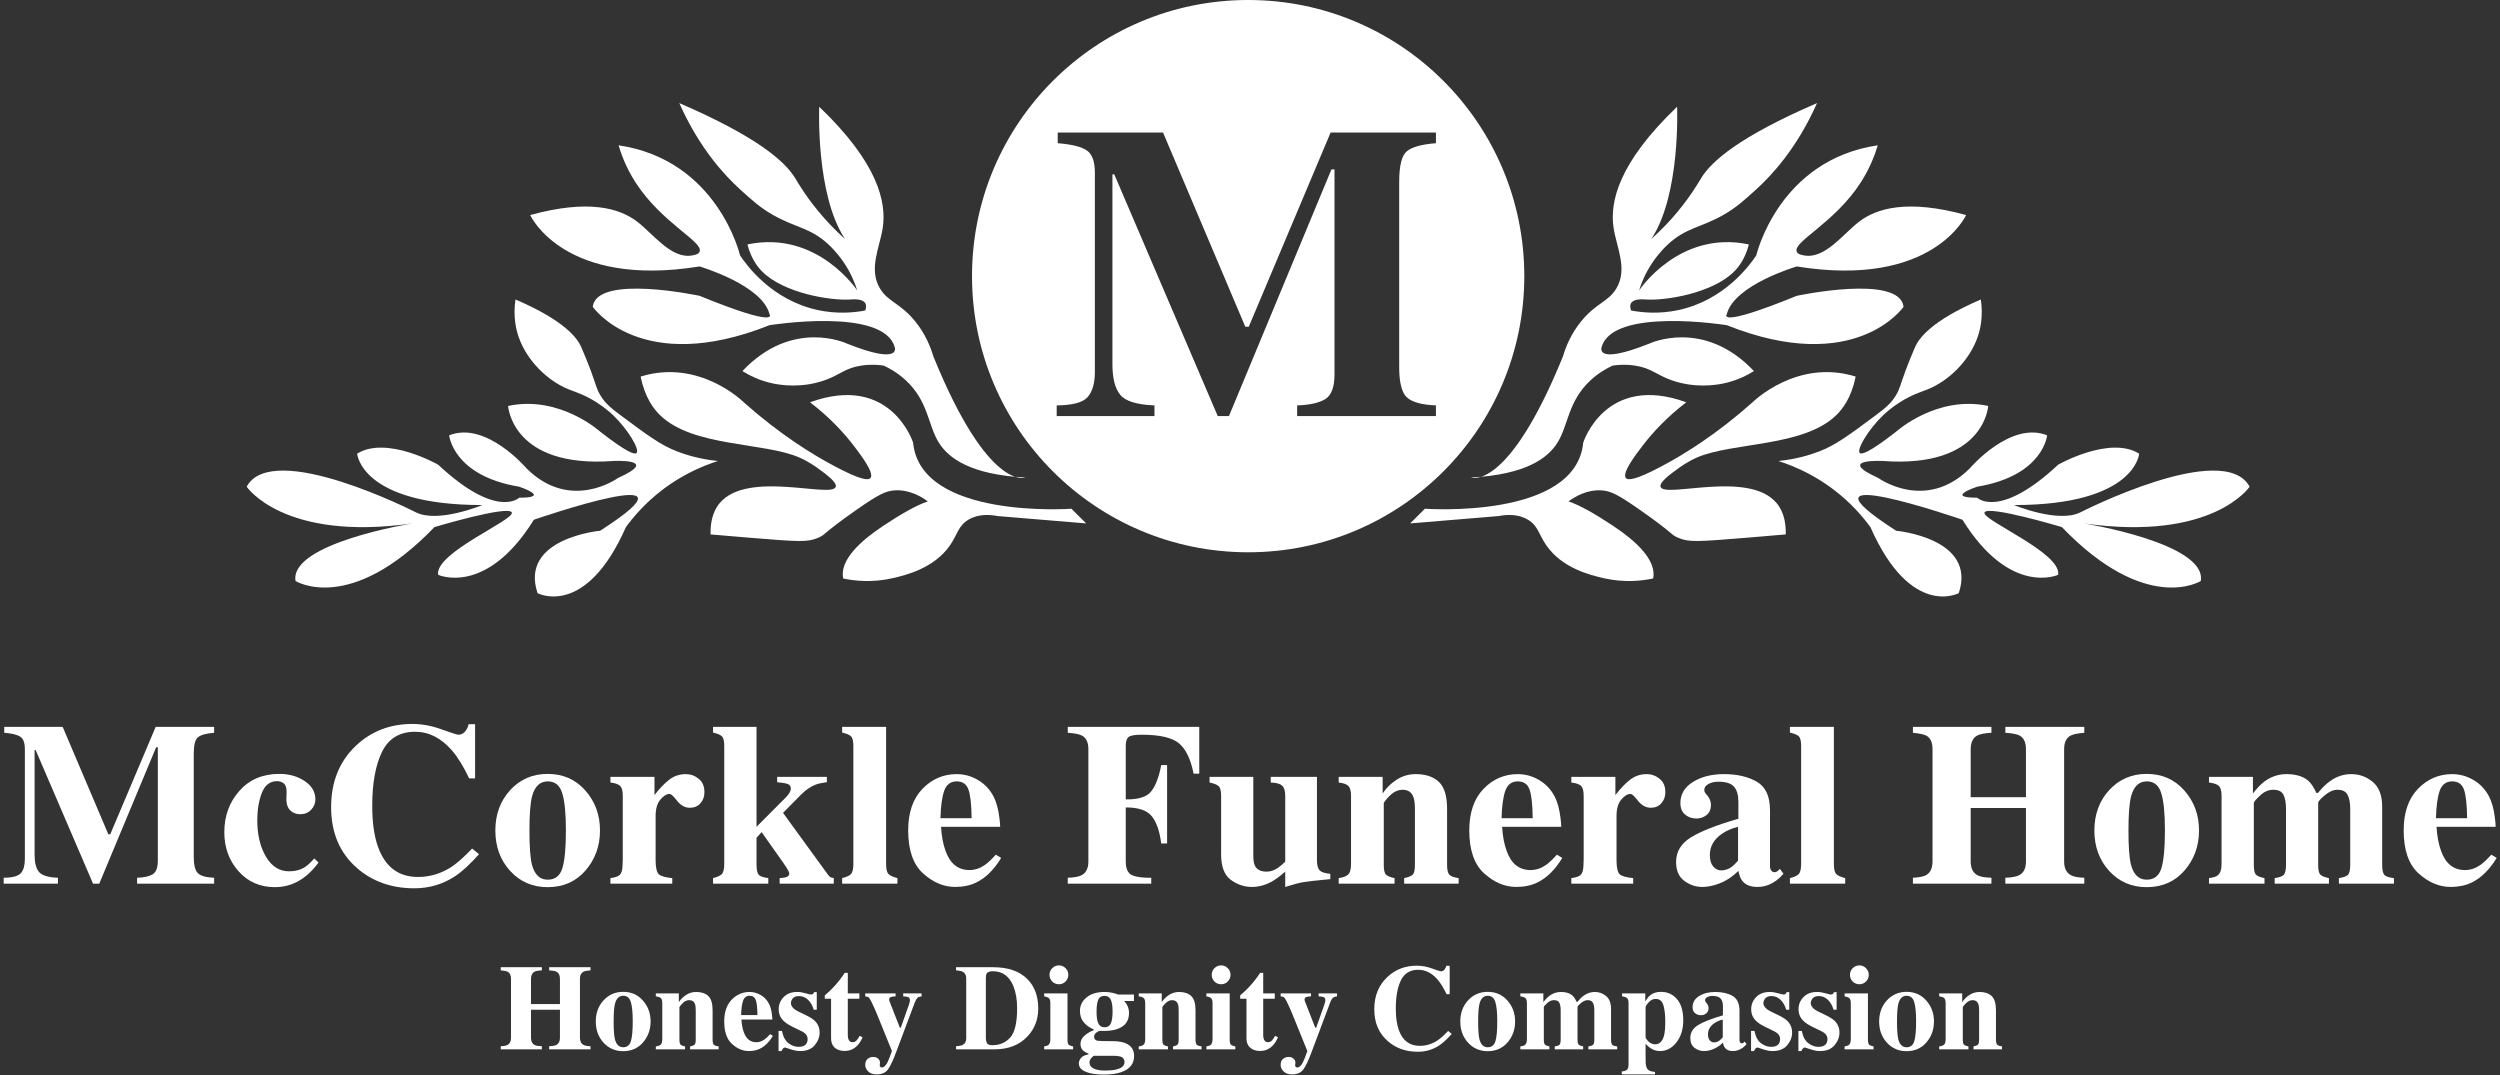 <svg width="679" height="292" viewBox="0 0 679 292" fill="none" xmlns="http://www.w3.org/2000/svg">
<rect x="0" y="0" width="679" height="292" fill="#333333" stroke="none"/>
<path d="M136 284.162C136.881 284.119 137.504 283.995 137.869 283.791C138.481 283.447 138.788 282.797 138.788 281.841V265.873C138.788 264.938 138.514 264.305 137.966 263.972C137.633 263.778 136.978 263.633 136 263.537V262.699H147.167V263.537C146.2 263.59 145.528 263.719 145.152 263.923C144.529 264.267 144.218 264.917 144.218 265.873V272.705H152.081V265.873C152.081 264.917 151.786 264.272 151.195 263.939C150.83 263.735 150.147 263.601 149.148 263.537V262.699H160.379V263.537C159.413 263.612 158.752 263.751 158.397 263.956C157.807 264.289 157.511 264.928 157.511 265.873V281.841C157.511 282.808 157.839 283.463 158.494 283.807C158.87 284.011 159.499 284.129 160.379 284.162V285H149.148V284.162C150.094 284.129 150.765 284 151.163 283.775C151.775 283.431 152.081 282.787 152.081 281.841V274.236H144.218V281.841C144.218 282.819 144.551 283.479 145.217 283.823C145.604 284.017 146.253 284.129 147.167 284.162V285H136V284.162Z" fill="white"/>
<path d="M161.813 277.442C161.813 275.144 162.517 273.226 163.924 271.69C165.342 270.154 167.12 269.386 169.258 269.386C171.438 269.386 173.222 270.17 174.607 271.738C176.004 273.307 176.702 275.208 176.702 277.442C176.702 279.645 176.015 281.541 174.64 283.13C173.265 284.709 171.471 285.499 169.258 285.499C167.109 285.499 165.332 284.731 163.924 283.195C162.517 281.648 161.813 279.73 161.813 277.442ZM166.664 277.442C166.664 279.752 166.782 281.369 167.018 282.292C167.394 283.721 168.141 284.436 169.258 284.436C170.321 284.436 171.02 283.888 171.353 282.792C171.686 281.696 171.852 279.913 171.852 277.442C171.852 274.982 171.675 273.205 171.32 272.109C170.977 271.002 170.294 270.449 169.274 270.449C168.157 270.449 167.41 271.164 167.034 272.592C166.787 273.548 166.664 275.165 166.664 277.442Z" fill="white"/>
<path d="M178.12 284.21C178.722 284.135 179.162 283.974 179.441 283.727C179.731 283.469 179.876 282.964 179.876 282.212V272.512C179.876 271.846 179.758 271.384 179.522 271.126C179.296 270.868 178.829 270.696 178.12 270.61V269.805H184.372V272.173C184.898 271.378 185.564 270.723 186.37 270.208C187.187 269.681 188.089 269.418 189.077 269.418C190.495 269.418 191.591 269.783 192.364 270.514C193.148 271.244 193.541 272.528 193.541 274.365V282.341C193.541 283.082 193.664 283.56 193.911 283.775C194.169 283.99 194.593 284.135 195.184 284.21V285H187.434V284.21C188.024 284.092 188.427 283.931 188.642 283.727C188.857 283.522 188.964 283.061 188.964 282.341V274.349C188.964 273.597 188.889 273.033 188.739 272.657C188.481 271.98 187.971 271.642 187.208 271.642C186.639 271.642 186.112 271.851 185.629 272.27C185.156 272.678 184.791 273.092 184.533 273.511V282.341C184.533 283.061 184.641 283.522 184.855 283.727C185.07 283.931 185.473 284.092 186.064 284.21V285H178.12V284.21Z" fill="white"/>
<path d="M196.699 277.426C196.699 274.891 197.37 272.925 198.713 271.529C200.066 270.122 201.694 269.418 203.595 269.418C204.68 269.418 205.701 269.703 206.657 270.272C207.613 270.841 208.349 271.631 208.864 272.641C209.251 273.403 209.52 274.392 209.67 275.605C209.745 276.175 209.783 276.61 209.783 276.911H201.372C201.447 278.232 201.662 279.376 202.016 280.343C202.661 282.158 203.794 283.066 205.416 283.066C206.189 283.066 206.92 282.824 207.607 282.341C208.026 282.051 208.547 281.562 209.17 280.875L209.928 281.342C208.907 283.018 207.726 284.183 206.383 284.838C205.513 285.257 204.514 285.467 203.386 285.467C201.764 285.467 200.244 284.828 198.826 283.549C197.408 282.271 196.699 280.23 196.699 277.426ZM205.722 275.686C205.701 273.742 205.55 272.383 205.271 271.609C204.992 270.836 204.433 270.449 203.595 270.449C202.736 270.449 202.145 270.895 201.823 271.787C201.511 272.678 201.334 273.978 201.291 275.686H205.722Z" fill="white"/>
<path d="M211.458 280.004H212.377C212.699 281.583 213.301 282.701 214.182 283.356C215.062 284 215.965 284.323 216.889 284.323C217.737 284.323 218.36 284.135 218.758 283.759C219.155 283.372 219.354 282.867 219.354 282.244C219.354 281.653 219.139 281.148 218.709 280.729C218.473 280.504 218.092 280.262 217.565 280.004L215.116 278.812C213.827 278.178 212.903 277.491 212.345 276.75C211.775 276.008 211.491 275.133 211.491 274.123C211.491 272.845 211.937 271.744 212.828 270.82C213.72 269.885 214.966 269.418 216.566 269.418C217.265 269.418 218.006 269.536 218.79 269.772C219.574 269.998 220.063 270.111 220.256 270.111C220.525 270.111 220.713 270.057 220.82 269.95C220.938 269.832 221.035 269.67 221.11 269.466H221.835V274.236H220.998C220.686 273.119 220.176 272.222 219.467 271.545C218.758 270.868 217.931 270.53 216.985 270.53C216.255 270.53 215.707 270.734 215.342 271.142C214.987 271.55 214.81 271.991 214.81 272.463C214.81 272.85 214.971 273.237 215.293 273.624C215.605 274.021 216.196 274.429 217.066 274.848L218.871 275.718C219.988 276.255 220.804 276.776 221.32 277.281C222.179 278.141 222.609 279.199 222.609 280.456C222.609 281.68 222.163 282.824 221.271 283.888C220.391 284.94 219.064 285.467 217.292 285.467C216.851 285.467 216.405 285.418 215.954 285.322C215.514 285.236 214.966 285.08 214.311 284.854L213.747 284.661C213.542 284.586 213.414 284.543 213.36 284.532C213.317 284.521 213.258 284.516 213.183 284.516C213 284.516 212.839 284.591 212.699 284.742C212.57 284.881 212.42 285.123 212.248 285.467H211.458V280.004Z" fill="white"/>
<path d="M224.011 271.255V270.336C224.301 270.068 224.661 269.751 225.09 269.386C225.66 268.859 226.197 268.317 226.702 267.758C227.701 266.663 228.608 265.486 229.425 264.229H230.263V269.805H233.405V271.255H230.263V281.181C230.263 281.643 230.333 282.029 230.472 282.341C230.687 282.824 231.042 283.066 231.536 283.066C231.965 283.066 232.325 282.916 232.615 282.615C232.905 282.303 233.195 281.879 233.485 281.342L234.275 281.729C233.888 282.631 233.426 283.367 232.889 283.936C231.944 284.935 230.789 285.435 229.425 285.435C228.651 285.435 227.975 285.29 227.395 285C226.277 284.441 225.719 283.426 225.719 281.954V271.255H224.011Z" fill="white"/>
<path d="M235 289.253C235 288.501 235.215 287.948 235.645 287.594C236.085 287.239 236.606 287.062 237.208 287.062C237.734 287.062 238.164 287.218 238.497 287.529C238.84 287.841 239.012 288.211 239.012 288.641L238.932 289.366C238.932 289.506 238.985 289.635 239.093 289.753C239.2 289.871 239.334 289.93 239.496 289.93C240.033 289.93 240.532 289.495 240.994 288.625C241.284 288.088 241.703 287.035 242.251 285.467L238.287 275.686C238.008 274.999 237.734 274.354 237.465 273.752C237.208 273.151 236.934 272.565 236.644 271.996C236.343 271.416 236.106 271.051 235.935 270.9C235.763 270.75 235.451 270.653 235 270.61V269.805H243.25V270.61C242.734 270.621 242.31 270.68 241.977 270.788C241.655 270.895 241.494 271.126 241.494 271.48C241.494 271.556 241.51 271.658 241.542 271.787C241.585 271.916 241.671 272.146 241.8 272.479L244.394 279.118H244.652L246.763 273.172C246.87 272.85 246.956 272.571 247.021 272.334C247.096 272.087 247.133 271.873 247.133 271.69C247.133 271.228 246.978 270.938 246.666 270.82C246.365 270.691 245.914 270.621 245.312 270.61V269.805H250.308V270.61C249.878 270.643 249.523 270.761 249.244 270.965C248.976 271.158 248.696 271.636 248.406 272.399L243.476 285.547C242.573 287.975 241.794 289.624 241.139 290.494C240.495 291.364 239.479 291.799 238.094 291.799C237.084 291.799 236.316 291.531 235.79 290.994C235.263 290.467 235 289.887 235 289.253Z" fill="white"/>
<path d="M259.669 284.162C260.497 284.108 261.093 283.99 261.458 283.807C262.103 283.474 262.425 282.867 262.425 281.986V265.712C262.425 264.863 262.119 264.272 261.506 263.939C261.152 263.746 260.54 263.612 259.669 263.537V262.699H269.756C273.828 262.699 276.932 263.784 279.07 265.954C281.014 267.93 281.986 270.583 281.986 273.914C281.986 276.9 281.009 279.43 279.054 281.503C276.852 283.834 273.865 285 270.095 285H259.669V284.162ZM267.758 281.954C267.791 282.631 267.914 283.12 268.129 283.42C268.354 283.721 268.827 283.872 269.547 283.872C271.502 283.872 273.108 283.184 274.365 281.809C275.622 280.423 276.25 277.77 276.25 273.849C276.25 271.518 275.912 269.515 275.235 267.839C274.139 265.143 272.292 263.794 269.692 263.794C268.833 263.794 268.274 263.977 268.016 264.342C267.844 264.579 267.758 265.035 267.758 265.712V281.954Z" fill="white"/>
<path d="M285.048 264.761C285.048 264.052 285.295 263.451 285.789 262.957C286.294 262.452 286.901 262.199 287.61 262.199C288.308 262.199 288.904 262.452 289.398 262.957C289.903 263.451 290.156 264.052 290.156 264.761C290.156 265.47 289.903 266.077 289.398 266.582C288.904 267.076 288.308 267.323 287.61 267.323C286.901 267.323 286.294 267.076 285.789 266.582C285.295 266.077 285.048 265.47 285.048 264.761ZM283.598 284.21C284.178 284.113 284.575 283.968 284.79 283.775C285.112 283.485 285.273 282.964 285.273 282.212V272.512C285.273 271.846 285.161 271.395 284.935 271.158C284.709 270.911 284.264 270.729 283.598 270.61V269.805H289.93V282.341C289.93 283.061 290.038 283.522 290.252 283.727C290.467 283.931 290.87 284.092 291.461 284.21V285H283.598V284.21Z" fill="white"/>
<path d="M297.826 274.735C297.826 276.003 297.933 276.943 298.148 277.555C298.47 278.522 299.088 279.005 300.001 279.005C300.828 279.005 301.397 278.646 301.709 277.926C302.021 277.195 302.176 276.132 302.176 274.735C302.176 273.253 302.01 272.173 301.677 271.497C301.354 270.82 300.796 270.481 300.001 270.481C299.131 270.481 298.551 270.847 298.261 271.577C297.971 272.297 297.826 273.35 297.826 274.735ZM295.908 288.593C295.908 289.27 296.268 289.801 296.988 290.188C297.718 290.575 298.771 290.768 300.146 290.768C301.371 290.768 302.38 290.671 303.175 290.478C304.668 290.113 305.415 289.441 305.415 288.464C305.415 287.895 305.2 287.465 304.771 287.175C304.352 286.896 303.583 286.756 302.466 286.756H297.052C296.708 287.035 296.461 287.271 296.311 287.465C296.042 287.819 295.908 288.195 295.908 288.593ZM293.008 288.818C293.008 288.346 293.201 287.857 293.588 287.352C293.985 286.858 294.667 286.536 295.634 286.385V286.16C294.99 285.913 294.522 285.66 294.232 285.402C293.717 284.94 293.459 284.323 293.459 283.549C293.459 282.625 293.862 281.836 294.667 281.181C295.484 280.525 296.279 280.069 297.052 279.811V279.585C295.935 279.134 295.033 278.49 294.345 277.652C293.658 276.814 293.314 275.799 293.314 274.606C293.314 273.103 293.916 271.862 295.119 270.884C296.322 269.907 297.949 269.418 300.001 269.418C300.774 269.418 301.483 269.493 302.128 269.644C302.772 269.794 303.272 269.95 303.626 270.111H307.977V271.867H305.302C305.732 272.286 306.06 272.775 306.285 273.333C306.521 273.892 306.64 274.499 306.64 275.154C306.64 277.217 305.657 278.629 303.691 279.392C302.66 279.8 301.376 280.004 299.84 280.004C299.507 280.004 299.287 279.999 299.179 279.988C299.083 279.978 298.932 279.972 298.728 279.972C298.406 280.026 298.067 280.198 297.713 280.488C297.348 280.789 297.165 281.148 297.165 281.567C297.165 281.9 297.256 282.158 297.439 282.341C297.622 282.523 297.874 282.636 298.196 282.679C298.357 282.701 298.701 282.722 299.228 282.744C299.754 282.754 300.162 282.76 300.452 282.76L302.595 282.792C303.809 282.813 304.83 282.991 305.657 283.324C307.236 283.968 308.025 285.123 308.025 286.788C308.025 288.937 306.844 290.414 304.48 291.219C303.234 291.638 301.666 291.848 299.775 291.848C298.229 291.848 296.896 291.697 295.779 291.396C293.932 290.892 293.008 290.032 293.008 288.818Z" fill="white"/>
<path d="M309.282 284.21C309.884 284.135 310.324 283.974 310.604 283.727C310.894 283.469 311.039 282.964 311.039 282.212V272.512C311.039 271.846 310.92 271.384 310.684 271.126C310.458 270.868 309.991 270.696 309.282 270.61V269.805H315.534V272.173C316.061 271.378 316.727 270.723 317.532 270.208C318.349 269.681 319.251 269.418 320.239 269.418C321.657 269.418 322.753 269.783 323.526 270.514C324.311 271.244 324.703 272.528 324.703 274.365V282.341C324.703 283.082 324.826 283.56 325.073 283.775C325.331 283.99 325.755 284.135 326.346 284.21V285H318.596V284.21C319.187 284.092 319.589 283.931 319.804 283.727C320.019 283.522 320.126 283.061 320.126 282.341V274.349C320.126 273.597 320.051 273.033 319.901 272.657C319.643 271.98 319.133 271.642 318.37 271.642C317.801 271.642 317.274 271.851 316.791 272.27C316.318 272.678 315.953 273.092 315.695 273.511V282.341C315.695 283.061 315.803 283.522 316.018 283.727C316.232 283.931 316.635 284.092 317.226 284.21V285H309.282V284.21Z" fill="white"/>
<path d="M329.102 264.761C329.102 264.052 329.349 263.451 329.843 262.957C330.348 262.452 330.955 262.199 331.664 262.199C332.362 262.199 332.958 262.452 333.452 262.957C333.957 263.451 334.209 264.052 334.209 264.761C334.209 265.47 333.957 266.077 333.452 266.582C332.958 267.076 332.362 267.323 331.664 267.323C330.955 267.323 330.348 267.076 329.843 266.582C329.349 266.077 329.102 265.47 329.102 264.761ZM327.651 284.21C328.231 284.113 328.629 283.968 328.844 283.775C329.166 283.485 329.327 282.964 329.327 282.212V272.512C329.327 271.846 329.214 271.395 328.989 271.158C328.763 270.911 328.317 270.729 327.651 270.61V269.805H333.984V282.341C333.984 283.061 334.091 283.522 334.306 283.727C334.521 283.931 334.924 284.092 335.515 284.21V285H327.651V284.21Z" fill="white"/>
<path d="M336.836 271.255V270.336C337.126 270.068 337.486 269.751 337.916 269.386C338.485 268.859 339.022 268.317 339.527 267.758C340.526 266.663 341.434 265.486 342.25 264.229H343.088V269.805H346.23V271.255H343.088V281.181C343.088 281.643 343.158 282.029 343.297 282.341C343.512 282.824 343.867 283.066 344.361 283.066C344.791 283.066 345.15 282.916 345.44 282.615C345.73 282.303 346.021 281.879 346.311 281.342L347.1 281.729C346.713 282.631 346.251 283.367 345.714 283.936C344.769 284.935 343.614 285.435 342.25 285.435C341.477 285.435 340.8 285.29 340.22 285C339.103 284.441 338.544 283.426 338.544 281.954V271.255H336.836Z" fill="white"/>
<path d="M347.825 289.253C347.825 288.501 348.04 287.948 348.47 287.594C348.91 287.239 349.431 287.062 350.033 287.062C350.559 287.062 350.989 287.218 351.322 287.529C351.666 287.841 351.837 288.211 351.837 288.641L351.757 289.366C351.757 289.506 351.811 289.635 351.918 289.753C352.025 289.871 352.16 289.93 352.321 289.93C352.858 289.93 353.357 289.495 353.819 288.625C354.109 288.088 354.528 287.035 355.076 285.467L351.112 275.686C350.833 274.999 350.559 274.354 350.291 273.752C350.033 273.151 349.759 272.565 349.469 271.996C349.168 271.416 348.932 271.051 348.76 270.9C348.588 270.75 348.276 270.653 347.825 270.61V269.805H356.075V270.61C355.56 270.621 355.135 270.68 354.802 270.788C354.48 270.895 354.319 271.126 354.319 271.48C354.319 271.556 354.335 271.658 354.367 271.787C354.41 271.916 354.496 272.146 354.625 272.479L357.219 279.118H357.477L359.588 273.172C359.695 272.85 359.781 272.571 359.846 272.334C359.921 272.087 359.958 271.873 359.958 271.69C359.958 271.228 359.803 270.938 359.491 270.82C359.19 270.691 358.739 270.621 358.138 270.61V269.805H363.133V270.61C362.703 270.643 362.349 270.761 362.069 270.965C361.801 271.158 361.521 271.636 361.231 272.399L356.301 285.547C355.398 287.975 354.62 289.624 353.964 290.494C353.32 291.364 352.305 291.799 350.919 291.799C349.909 291.799 349.141 291.531 348.615 290.994C348.088 290.467 347.825 289.887 347.825 289.253Z" fill="white"/>
<path d="M384.805 262.28C386.18 262.28 387.571 262.538 388.979 263.053C390.386 263.558 391.17 263.811 391.331 263.811C391.75 263.811 392.083 263.649 392.33 263.327C392.588 263.005 392.749 262.667 392.813 262.312H393.732V270.03H392.894C392.099 268.354 391.288 267.033 390.461 266.066C388.914 264.283 387.163 263.392 385.208 263.392C382.995 263.392 381.421 264.348 380.487 266.26C379.563 268.161 379.101 270.718 379.101 273.93C379.101 276.293 379.375 278.237 379.923 279.763C380.943 282.62 382.839 284.049 385.611 284.049C387.308 284.049 388.887 283.576 390.348 282.631C391.186 282.083 392.174 281.208 393.313 280.004L394.296 280.81C393.007 282.25 391.874 283.292 390.896 283.936C389.156 285.085 387.222 285.66 385.095 285.66C381.84 285.66 379.112 284.693 376.91 282.76C374.471 280.622 373.252 277.743 373.252 274.123C373.252 270.535 374.417 267.629 376.749 265.406C378.94 263.322 381.625 262.28 384.805 262.28Z" fill="white"/>
<path d="M396.616 277.442C396.616 275.144 397.32 273.226 398.727 271.69C400.145 270.154 401.923 269.386 404.061 269.386C406.241 269.386 408.024 270.17 409.41 271.738C410.807 273.307 411.505 275.208 411.505 277.442C411.505 279.645 410.817 281.541 409.442 283.13C408.067 284.709 406.273 285.499 404.061 285.499C401.912 285.499 400.134 284.731 398.727 283.195C397.32 281.648 396.616 279.73 396.616 277.442ZM401.466 277.442C401.466 279.752 401.584 281.369 401.821 282.292C402.197 283.721 402.943 284.436 404.061 284.436C405.124 284.436 405.822 283.888 406.155 282.792C406.488 281.696 406.655 279.913 406.655 277.442C406.655 274.982 406.478 273.205 406.123 272.109C405.779 271.002 405.097 270.449 404.077 270.449C402.959 270.449 402.213 271.164 401.837 272.592C401.59 273.548 401.466 275.165 401.466 277.442Z" fill="white"/>
<path d="M412.923 284.21C413.524 284.135 413.938 284.006 414.164 283.823C414.529 283.533 414.711 282.996 414.711 282.212V272.512C414.711 271.824 414.588 271.357 414.341 271.11C414.094 270.863 413.621 270.696 412.923 270.61V269.805H419.175V272.173C419.723 271.454 420.254 270.895 420.77 270.498C421.726 269.778 422.79 269.418 423.96 269.418C425.282 269.418 426.308 269.729 427.038 270.353C427.446 270.707 427.833 271.287 428.198 272.093H428.424C429.047 271.33 429.643 270.755 430.212 270.369C431.115 269.735 432.098 269.418 433.161 269.418C434.321 269.418 435.342 269.789 436.223 270.53C437.114 271.271 437.56 272.442 437.56 274.042V282.341C437.56 283.104 437.684 283.592 437.931 283.807C438.178 284.011 438.613 284.146 439.236 284.21V285H431.405V284.21C432.006 284.124 432.425 283.979 432.662 283.775C432.898 283.56 433.016 283.082 433.016 282.341V274.349C433.016 273.489 432.887 272.823 432.629 272.351C432.382 271.878 431.904 271.642 431.195 271.642C430.626 271.642 430.024 271.905 429.391 272.431C428.768 272.947 428.456 273.307 428.456 273.511V282.341C428.456 283.061 428.563 283.522 428.778 283.727C428.993 283.931 429.396 284.092 429.987 284.21V285H422.269V284.21C422.849 284.135 423.262 283.995 423.509 283.791C423.756 283.576 423.88 283.093 423.88 282.341V274.349C423.88 273.511 423.762 272.85 423.525 272.367C423.289 271.883 422.8 271.642 422.059 271.642C421.382 271.642 420.754 271.921 420.174 272.479C419.594 273.027 419.304 273.371 419.304 273.511V282.341C419.304 283.061 419.406 283.522 419.61 283.727C419.814 283.931 420.217 284.092 420.818 284.21V285H412.923V284.21Z" fill="white"/>
<path d="M449.532 283.63C450.725 283.63 451.53 282.84 451.949 281.261C452.175 280.391 452.288 279.14 452.288 277.507C452.288 275.616 452.116 274.112 451.772 272.995C451.428 271.867 450.73 271.303 449.677 271.303C448.968 271.303 448.334 271.615 447.776 272.238C447.217 272.861 446.938 273.312 446.938 273.591V281.616C446.938 281.938 447.201 282.357 447.728 282.873C448.265 283.377 448.866 283.63 449.532 283.63ZM440.477 291.01C441.186 290.935 441.669 290.768 441.927 290.51C442.185 290.263 442.313 289.791 442.313 289.092V272.512C442.313 271.824 442.19 271.362 441.943 271.126C441.707 270.879 441.245 270.707 440.557 270.61V269.805H446.857V271.98C447.309 271.228 447.749 270.675 448.179 270.32C448.952 269.697 449.94 269.386 451.144 269.386C452.873 269.386 454.307 270.036 455.446 271.335C456.595 272.635 457.17 274.574 457.17 277.152C457.17 279.548 456.552 281.535 455.317 283.114C454.092 284.683 452.599 285.467 450.837 285.467C449.935 285.467 449.081 285.204 448.275 284.677C447.846 284.398 447.4 284 446.938 283.485V286.272C446.949 287.755 446.959 288.587 446.97 288.77C447.045 289.64 447.266 290.236 447.631 290.559C448.007 290.881 448.63 291.069 449.5 291.123V291.799H440.477V291.01Z" fill="white"/>
<path d="M465.484 283.114C466.021 283.114 466.521 282.953 466.983 282.631C467.241 282.438 467.547 282.137 467.901 281.729V276.911C467.021 277.125 466.247 277.464 465.581 277.926C464.453 278.71 463.889 279.709 463.889 280.923C463.889 281.643 464.05 282.19 464.373 282.566C464.706 282.932 465.076 283.114 465.484 283.114ZM459.087 281.922C459.087 280.439 459.802 279.263 461.23 278.393C462.659 277.523 464.899 276.647 467.95 275.767V273.366C467.95 272.388 467.74 271.668 467.321 271.207C466.913 270.734 466.183 270.498 465.13 270.498C464.539 270.498 464.05 270.61 463.664 270.836C463.288 271.051 463.1 271.325 463.1 271.658C463.1 271.787 463.121 271.894 463.164 271.98C463.207 272.066 463.271 272.157 463.357 272.254L463.551 272.479C463.701 272.662 463.819 272.866 463.905 273.092C464.002 273.307 464.05 273.538 464.05 273.785C464.05 274.408 463.841 274.891 463.422 275.235C463.014 275.568 462.536 275.734 461.988 275.734C461.354 275.734 460.812 275.546 460.36 275.17C459.92 274.794 459.7 274.252 459.7 273.543C459.7 272.275 460.296 271.271 461.488 270.53C462.681 269.789 464.147 269.418 465.887 269.418C467.756 269.418 469.319 269.778 470.576 270.498C471.822 271.228 472.445 272.571 472.445 274.526V282.518C472.445 282.754 472.504 282.958 472.623 283.13C472.751 283.292 472.891 283.372 473.042 283.372C473.17 283.372 473.283 283.351 473.38 283.308C473.487 283.254 473.648 283.12 473.863 282.905L474.363 283.598C473.718 284.35 473.004 284.876 472.22 285.177C471.726 285.37 471.205 285.467 470.657 285.467C469.679 285.467 468.965 285.182 468.514 284.613C468.256 284.291 468.068 283.812 467.95 283.179C467.037 284.092 466.005 284.736 464.856 285.112C464.158 285.349 463.47 285.467 462.793 285.467C461.891 285.467 461.048 285.182 460.264 284.613C459.479 284.033 459.087 283.136 459.087 281.922Z" fill="white"/>
<path d="M475.587 280.004H476.506C476.828 281.583 477.43 282.701 478.311 283.356C479.191 284 480.094 284.323 481.018 284.323C481.866 284.323 482.489 284.135 482.887 283.759C483.284 283.372 483.483 282.867 483.483 282.244C483.483 281.653 483.268 281.148 482.838 280.729C482.602 280.504 482.221 280.262 481.694 280.004L479.245 278.812C477.956 278.178 477.032 277.491 476.474 276.75C475.904 276.008 475.62 275.133 475.62 274.123C475.62 272.845 476.065 271.744 476.957 270.82C477.849 269.885 479.095 269.418 480.695 269.418C481.394 269.418 482.135 269.536 482.919 269.772C483.703 269.998 484.192 270.111 484.385 270.111C484.654 270.111 484.842 270.057 484.949 269.95C485.067 269.832 485.164 269.67 485.239 269.466H485.964V274.236H485.126C484.815 273.119 484.305 272.222 483.596 271.545C482.887 270.868 482.06 270.53 481.114 270.53C480.384 270.53 479.836 270.734 479.471 271.142C479.116 271.55 478.939 271.991 478.939 272.463C478.939 272.85 479.1 273.237 479.422 273.624C479.734 274.021 480.325 274.429 481.195 274.848L483 275.718C484.117 276.255 484.933 276.776 485.449 277.281C486.308 278.141 486.738 279.199 486.738 280.456C486.738 281.68 486.292 282.824 485.4 283.888C484.52 284.94 483.193 285.467 481.42 285.467C480.98 285.467 480.534 285.418 480.083 285.322C479.643 285.236 479.095 285.08 478.439 284.854L477.875 284.661C477.671 284.586 477.542 284.543 477.489 284.532C477.446 284.521 477.387 284.516 477.312 284.516C477.129 284.516 476.968 284.591 476.828 284.742C476.699 284.881 476.549 285.123 476.377 285.467H475.587V280.004Z" fill="white"/>
<path d="M488.446 280.004H489.364C489.687 281.583 490.288 282.701 491.169 283.356C492.05 284 492.952 284.323 493.876 284.323C494.725 284.323 495.348 284.135 495.745 283.759C496.143 283.372 496.341 282.867 496.341 282.244C496.341 281.653 496.126 281.148 495.697 280.729C495.46 280.504 495.079 280.262 494.553 280.004L492.104 278.812C490.814 278.178 489.891 277.491 489.332 276.75C488.763 276.008 488.478 275.133 488.478 274.123C488.478 272.845 488.924 271.744 489.815 270.82C490.707 269.885 491.953 269.418 493.554 269.418C494.252 269.418 494.993 269.536 495.777 269.772C496.562 269.998 497.05 270.111 497.244 270.111C497.512 270.111 497.7 270.057 497.808 269.95C497.926 269.832 498.022 269.67 498.098 269.466H498.823V274.236H497.985C497.673 273.119 497.163 272.222 496.454 271.545C495.745 270.868 494.918 270.53 493.973 270.53C493.242 270.53 492.694 270.734 492.329 271.142C491.975 271.55 491.797 271.991 491.797 272.463C491.797 272.85 491.958 273.237 492.281 273.624C492.592 274.021 493.183 274.429 494.053 274.848L495.858 275.718C496.975 276.255 497.792 276.776 498.307 277.281C499.167 278.141 499.596 279.199 499.596 280.456C499.596 281.68 499.15 282.824 498.259 283.888C497.378 284.94 496.051 285.467 494.279 285.467C493.838 285.467 493.393 285.418 492.941 285.322C492.501 285.236 491.953 285.08 491.298 284.854L490.734 284.661C490.53 284.586 490.401 284.543 490.347 284.532C490.304 284.521 490.245 284.516 490.17 284.516C489.987 284.516 489.826 284.591 489.687 284.742C489.558 284.881 489.407 285.123 489.235 285.467H488.446V280.004Z" fill="white"/>
<path d="M502.448 264.761C502.448 264.052 502.695 263.451 503.189 262.957C503.694 262.452 504.301 262.199 505.01 262.199C505.708 262.199 506.305 262.452 506.799 262.957C507.304 263.451 507.556 264.052 507.556 264.761C507.556 265.47 507.304 266.077 506.799 266.582C506.305 267.076 505.708 267.323 505.01 267.323C504.301 267.323 503.694 267.076 503.189 266.582C502.695 266.077 502.448 265.47 502.448 264.761ZM500.998 284.21C501.578 284.113 501.976 283.968 502.19 283.775C502.513 283.485 502.674 282.964 502.674 282.212V272.512C502.674 271.846 502.561 271.395 502.335 271.158C502.11 270.911 501.664 270.729 500.998 270.61V269.805H507.331V282.341C507.331 283.061 507.438 283.522 507.653 283.727C507.868 283.931 508.271 284.092 508.861 284.21V285H500.998V284.21Z" fill="white"/>
<path d="M510.376 277.442C510.376 275.144 511.08 273.226 512.487 271.69C513.905 270.154 515.683 269.386 517.82 269.386C520.001 269.386 521.784 270.17 523.17 271.738C524.566 273.307 525.265 275.208 525.265 277.442C525.265 279.645 524.577 281.541 523.202 283.13C521.827 284.709 520.033 285.499 517.82 285.499C515.672 285.499 513.894 284.731 512.487 283.195C511.08 281.648 510.376 279.73 510.376 277.442ZM515.226 277.442C515.226 279.752 515.344 281.369 515.581 282.292C515.957 283.721 516.703 284.436 517.82 284.436C518.884 284.436 519.582 283.888 519.915 282.792C520.248 281.696 520.415 279.913 520.415 277.442C520.415 274.982 520.237 273.205 519.883 272.109C519.539 271.002 518.857 270.449 517.836 270.449C516.719 270.449 515.973 271.164 515.597 272.592C515.35 273.548 515.226 275.165 515.226 277.442Z" fill="white"/>
<path d="M526.683 284.21C527.284 284.135 527.725 283.974 528.004 283.727C528.294 283.469 528.439 282.964 528.439 282.212V272.512C528.439 271.846 528.321 271.384 528.084 271.126C527.859 270.868 527.392 270.696 526.683 270.61V269.805H532.935V272.173C533.461 271.378 534.127 270.723 534.933 270.208C535.749 269.681 536.651 269.418 537.64 269.418C539.058 269.418 540.153 269.783 540.927 270.514C541.711 271.244 542.103 272.528 542.103 274.365V282.341C542.103 283.082 542.227 283.56 542.474 283.775C542.731 283.99 543.156 284.135 543.747 284.21V285H535.996V284.21C536.587 284.092 536.99 283.931 537.205 283.727C537.419 283.522 537.527 283.061 537.527 282.341V274.349C537.527 273.597 537.452 273.033 537.301 272.657C537.043 271.98 536.533 271.642 535.771 271.642C535.201 271.642 534.675 271.851 534.191 272.27C533.719 272.678 533.354 273.092 533.096 273.511V282.341C533.096 283.061 533.203 283.522 533.418 283.727C533.633 283.931 534.036 284.092 534.626 284.21V285H526.683V284.21Z" fill="white"/>
<path d="M1 238.399C3.399 238.379 4.958 237.958 5.676 237.138C6.394 236.297 6.752 235.046 6.752 233.385V203.485C6.752 201.762 6.342 200.634 5.522 200.101C4.702 199.547 3.246 199.188 1.154 199.024V197.425H17.027L29.424 226.587H29.947L42.282 197.425H58.155V199.024C56.023 199.188 54.566 199.588 53.787 200.224C53.008 200.839 52.618 202.367 52.618 204.808V232.647C52.618 234.964 53.008 236.482 53.787 237.2C54.566 237.917 56.023 238.317 58.155 238.399V239.999H37.237V238.399C39.103 238.338 40.508 238.03 41.452 237.477C42.395 236.902 42.867 235.662 42.867 233.754V202.962H42.405L26.963 239.999H25.271L9.675 203.7H9.398V232.216C9.398 234.308 9.788 235.836 10.567 236.8C11.346 237.764 13.069 238.297 15.735 238.399V239.999H1V238.399Z" fill="white"/>
<path d="M75.874 210.191C78.519 210.191 80.806 210.837 82.734 212.129C84.682 213.421 85.656 215.082 85.656 217.112C85.656 218.199 85.267 219.143 84.487 219.942C83.728 220.742 82.754 221.142 81.565 221.142C80.765 221.142 80.068 220.958 79.473 220.588C78.345 219.932 77.781 218.743 77.781 217.02C77.781 216.835 77.791 216.569 77.812 216.22C77.832 215.851 77.843 215.461 77.843 215.051C77.843 213.944 77.586 213.185 77.074 212.775C76.54 212.365 75.936 212.16 75.259 212.16C73.311 212.16 71.926 213.236 71.106 215.39C70.286 217.522 69.876 219.973 69.876 222.742C69.876 226.679 70.655 229.981 72.213 232.647C73.772 235.313 75.874 236.646 78.519 236.646C80.181 236.646 81.596 236.277 82.765 235.539C83.462 235.108 84.323 234.318 85.349 233.17L86.518 234.247C84.467 237.097 82.067 239.056 79.319 240.122C77.863 240.676 76.315 240.953 74.674 240.953C70.634 240.953 67.332 239.507 64.769 236.615C62.206 233.724 60.924 230.196 60.924 226.033C60.924 221.645 62.277 217.912 64.984 214.836C67.712 211.739 71.342 210.191 75.874 210.191Z" fill="white"/>
<path d="M111.988 196.625C114.613 196.625 117.269 197.117 119.956 198.102C122.642 199.065 124.139 199.547 124.447 199.547C125.247 199.547 125.882 199.24 126.354 198.625C126.846 198.009 127.154 197.363 127.277 196.687H129.03V211.421H127.431C125.913 208.222 124.365 205.7 122.786 203.854C119.833 200.45 116.49 198.748 112.757 198.748C108.533 198.748 105.528 200.573 103.744 204.223C101.98 207.853 101.099 212.734 101.099 218.866C101.099 223.377 101.622 227.089 102.667 230.001C104.616 235.457 108.235 238.184 113.526 238.184C116.767 238.184 119.781 237.282 122.57 235.477C124.17 234.431 126.057 232.76 128.23 230.463L130.107 232.001C127.646 234.749 125.482 236.738 123.616 237.969C120.294 240.163 116.603 241.26 112.542 241.26C106.328 241.26 101.119 239.415 96.915 235.723C92.26 231.642 89.932 226.146 89.932 219.235C89.932 212.385 92.157 206.838 96.607 202.593C100.791 198.614 105.918 196.625 111.988 196.625Z" fill="white"/>
<path d="M134.537 225.572C134.537 221.183 135.88 217.522 138.566 214.59C141.273 211.657 144.667 210.191 148.749 210.191C152.912 210.191 156.316 211.688 158.961 214.682C161.627 217.676 162.96 221.306 162.96 225.572C162.96 229.776 161.648 233.396 159.023 236.431C156.398 239.445 152.973 240.953 148.749 240.953C144.647 240.953 141.253 239.486 138.566 236.554C135.88 233.601 134.537 229.94 134.537 225.572ZM143.796 225.572C143.796 229.981 144.021 233.067 144.473 234.831C145.19 237.559 146.616 238.922 148.749 238.922C150.779 238.922 152.112 237.876 152.748 235.785C153.383 233.693 153.701 230.289 153.701 225.572C153.701 220.875 153.363 217.481 152.686 215.39C152.03 213.277 150.728 212.221 148.779 212.221C146.646 212.221 145.221 213.585 144.503 216.312C144.032 218.138 143.796 221.224 143.796 225.572Z" fill="white"/>
<path d="M165.791 238.492C167 238.348 167.841 238.061 168.313 237.63C168.785 237.2 169.041 236.369 169.082 235.139L169.144 233.293V216.159C169.144 214.846 168.918 213.954 168.467 213.482C168.016 213.011 167.124 212.693 165.791 212.529V210.991H177.757V215.943C179.09 214.2 180.413 212.816 181.725 211.791C183.038 210.765 184.555 210.252 186.278 210.252C187.57 210.252 188.729 210.673 189.754 211.514C190.8 212.334 191.323 213.544 191.323 215.144C191.323 216.374 190.954 217.389 190.215 218.189C189.498 218.989 188.554 219.389 187.385 219.389C186.052 219.389 184.894 218.763 183.909 217.512C182.945 216.261 182.269 215.636 181.879 215.636C181.038 215.636 180.187 216.159 179.326 217.205C178.485 218.23 178.064 219.707 178.064 221.634V233.539C178.064 235.631 178.362 236.943 178.957 237.477C179.572 237.989 180.782 238.328 182.586 238.492V239.999H165.791V238.492Z" fill="white"/>
<path d="M193.661 238.492C194.768 238.225 195.547 237.876 195.999 237.446C196.47 236.995 196.706 236.072 196.706 234.677V202.593C196.706 201.26 196.491 200.388 196.06 199.978C195.629 199.568 194.83 199.229 193.661 198.963V197.425H205.473V224.557L213.471 216.528C213.943 216.056 214.281 215.615 214.486 215.205C214.691 214.774 214.794 214.436 214.794 214.19C214.794 213.554 214.507 213.134 213.933 212.929C213.379 212.724 212.425 212.56 211.072 212.437V210.991H224.576V212.437C223.284 212.601 222.259 212.826 221.5 213.113C220.146 213.646 218.834 214.549 217.562 215.82L212.671 220.773L224.853 237.538C225.099 237.887 225.335 238.123 225.561 238.246C225.786 238.348 226.083 238.43 226.453 238.492V239.999H211.749V238.492C212.651 238.451 213.307 238.338 213.717 238.153C214.148 237.969 214.363 237.682 214.363 237.292C214.363 237.087 214.271 236.81 214.086 236.461C213.922 236.092 213.502 235.426 212.825 234.462L206.857 226.002L205.473 227.541V234.677C205.473 236.092 205.647 237.036 205.996 237.507C206.345 237.979 207.237 238.307 208.672 238.492V239.999H193.661V238.492Z" fill="white"/>
<path d="M228.729 238.492C229.836 238.225 230.616 237.876 231.067 237.446C231.539 236.995 231.774 236.072 231.774 234.677V202.593C231.774 201.26 231.559 200.388 231.128 199.978C230.698 199.568 229.898 199.229 228.729 198.963V197.425H240.665V234.677C240.665 236.072 240.89 236.984 241.341 237.415C241.792 237.846 242.592 238.205 243.741 238.492V239.999H228.729V238.492Z" fill="white"/>
<path d="M246.663 225.541C246.663 220.701 247.945 216.948 250.508 214.282C253.092 211.596 256.199 210.252 259.829 210.252C261.9 210.252 263.849 210.796 265.674 211.883C267.499 212.97 268.904 214.477 269.888 216.405C270.626 217.861 271.139 219.748 271.426 222.065C271.57 223.152 271.642 223.982 271.642 224.557H255.584C255.728 227.079 256.138 229.263 256.814 231.109C258.045 234.575 260.208 236.308 263.305 236.308C264.782 236.308 266.176 235.846 267.489 234.923C268.289 234.37 269.283 233.437 270.473 232.124L271.918 233.016C269.97 236.215 267.714 238.44 265.151 239.691C263.49 240.491 261.583 240.891 259.429 240.891C256.333 240.891 253.431 239.671 250.724 237.23C248.017 234.79 246.663 230.894 246.663 225.541ZM263.89 222.219C263.849 218.507 263.562 215.913 263.028 214.436C262.495 212.959 261.429 212.221 259.829 212.221C258.188 212.221 257.061 213.072 256.445 214.774C255.851 216.477 255.512 218.958 255.43 222.219H263.89Z" fill="white"/>
<path d="M290.006 238.399C291.811 238.338 293.093 238.092 293.852 237.661C295.021 237.005 295.605 235.774 295.605 233.97V203.485C295.605 201.66 295.031 200.429 293.882 199.793C293.185 199.404 291.893 199.147 290.006 199.024V197.425H325.721V210.129H324.183C323.403 206.212 322.091 203.475 320.245 201.916C318.399 200.337 314.995 199.547 310.032 199.547C308.187 199.547 307.007 199.763 306.495 200.193C306.002 200.604 305.756 201.383 305.756 202.531V217.112C309.161 217.174 311.458 216.456 312.647 214.959C313.857 213.462 314.77 211.073 315.385 207.792H316.984V229.079H315.385C314.954 225.674 314.083 223.193 312.77 221.634C311.478 220.076 309.14 219.296 305.756 219.296V233.97C305.756 235.918 306.32 237.159 307.448 237.692C308.597 238.205 310.34 238.44 312.678 238.399V239.999H290.006V238.399Z" fill="white"/>
<path d="M340.394 210.991V232.37C340.394 233.642 340.548 234.575 340.855 235.169C341.389 236.215 342.445 236.738 344.024 236.738C345.029 236.738 346.013 236.42 346.977 235.785C347.531 235.436 348.228 234.852 349.069 234.031V216.159C349.069 214.846 348.802 213.934 348.269 213.421C347.756 212.888 346.71 212.59 345.131 212.529V210.991H357.682V233.662C357.682 234.975 357.928 235.887 358.42 236.4C358.913 236.892 359.876 237.2 361.312 237.323V238.769C357.416 239.138 354.955 239.415 353.929 239.599C352.924 239.763 351.304 240.194 349.069 240.891V236.738C347.572 238.03 346.331 238.943 345.347 239.476C343.624 240.419 341.83 240.891 339.963 240.891C337.933 240.891 336.036 240.245 334.272 238.953C332.529 237.661 331.658 235.364 331.658 232.062V216.159C331.658 214.826 331.442 213.954 331.012 213.544C330.581 213.134 329.75 212.795 328.52 212.529V210.991H340.394Z" fill="white"/>
<path d="M363.588 238.492C364.737 238.348 365.578 238.041 366.111 237.569C366.665 237.077 366.941 236.113 366.941 234.677V216.159C366.941 214.887 366.716 214.005 366.265 213.513C365.834 213.021 364.942 212.693 363.588 212.529V210.991H375.524V215.513C376.529 213.995 377.8 212.744 379.338 211.76C380.897 210.755 382.62 210.252 384.506 210.252C387.213 210.252 389.305 210.95 390.782 212.344C392.279 213.739 393.027 216.189 393.027 219.696V234.923C393.027 236.338 393.263 237.251 393.735 237.661C394.227 238.071 395.037 238.348 396.165 238.492V239.999H381.369V238.492C382.497 238.266 383.266 237.958 383.676 237.569C384.086 237.179 384.291 236.297 384.291 234.923V219.666C384.291 218.23 384.147 217.153 383.86 216.436C383.368 215.144 382.394 214.498 380.938 214.498C379.851 214.498 378.846 214.897 377.923 215.697C377.021 216.477 376.324 217.266 375.832 218.066V234.923C375.832 236.297 376.037 237.179 376.447 237.569C376.857 237.958 377.626 238.266 378.754 238.492V239.999H363.588V238.492Z" fill="white"/>
<path d="M399.057 225.541C399.057 220.701 400.338 216.948 402.902 214.282C405.486 211.596 408.593 210.252 412.223 210.252C414.294 210.252 416.242 210.796 418.067 211.883C419.893 212.97 421.297 214.477 422.282 216.405C423.02 217.861 423.533 219.748 423.82 222.065C423.963 223.152 424.035 223.982 424.035 224.557H407.978C408.121 227.079 408.531 229.263 409.208 231.109C410.438 234.575 412.602 236.308 415.699 236.308C417.175 236.308 418.57 235.846 419.882 234.923C420.682 234.37 421.677 233.437 422.866 232.124L424.312 233.016C422.364 236.215 420.108 238.44 417.544 239.691C415.883 240.491 413.976 240.891 411.823 240.891C408.726 240.891 405.824 239.671 403.117 237.23C400.41 234.79 399.057 230.894 399.057 225.541ZM416.283 222.219C416.242 218.507 415.955 215.913 415.422 214.436C414.889 212.959 413.822 212.221 412.223 212.221C410.582 212.221 409.454 213.072 408.839 214.774C408.244 216.477 407.906 218.958 407.824 222.219H416.283Z" fill="white"/>
<path d="M426.773 238.492C427.983 238.348 428.824 238.061 429.295 237.63C429.767 237.2 430.023 236.369 430.064 235.139L430.126 233.293V216.159C430.126 214.846 429.9 213.954 429.449 213.482C428.998 213.011 428.106 212.693 426.773 212.529V210.991H438.739V215.943C440.072 214.2 441.395 212.816 442.708 211.791C444.02 210.765 445.538 210.252 447.26 210.252C448.552 210.252 449.711 210.673 450.736 211.514C451.782 212.334 452.305 213.544 452.305 215.144C452.305 216.374 451.936 217.389 451.198 218.189C450.48 218.989 449.537 219.389 448.368 219.389C447.035 219.389 445.876 218.763 444.892 217.512C443.928 216.261 443.251 215.636 442.861 215.636C442.021 215.636 441.169 216.159 440.308 217.205C439.467 218.23 439.047 219.707 439.047 221.634V233.539C439.047 235.631 439.344 236.943 439.939 237.477C440.554 237.989 441.764 238.328 443.569 238.492V239.999H426.773V238.492Z" fill="white"/>
<path d="M467.44 236.4C468.465 236.4 469.419 236.092 470.301 235.477C470.793 235.108 471.377 234.534 472.054 233.754V224.557C470.373 224.967 468.896 225.613 467.625 226.495C465.471 227.992 464.395 229.899 464.395 232.216C464.395 233.59 464.702 234.636 465.317 235.354C465.953 236.051 466.661 236.4 467.44 236.4ZM455.228 234.124C455.228 231.293 456.591 229.048 459.319 227.387C462.046 225.726 466.322 224.054 472.146 222.373V217.789C472.146 215.923 471.747 214.549 470.947 213.667C470.167 212.765 468.773 212.313 466.763 212.313C465.635 212.313 464.702 212.529 463.964 212.959C463.246 213.37 462.887 213.893 462.887 214.528C462.887 214.774 462.928 214.979 463.01 215.144C463.092 215.308 463.215 215.482 463.379 215.667L463.749 216.097C464.036 216.446 464.261 216.835 464.425 217.266C464.61 217.676 464.702 218.117 464.702 218.589C464.702 219.778 464.302 220.701 463.502 221.357C462.723 221.993 461.811 222.311 460.765 222.311C459.555 222.311 458.519 221.952 457.658 221.234C456.817 220.517 456.396 219.481 456.396 218.127C456.396 215.708 457.535 213.79 459.811 212.375C462.087 210.96 464.887 210.252 468.209 210.252C471.777 210.252 474.761 210.939 477.161 212.313C479.54 213.708 480.729 216.271 480.729 220.004V235.262C480.729 235.713 480.842 236.103 481.067 236.431C481.313 236.738 481.58 236.892 481.867 236.892C482.113 236.892 482.329 236.851 482.513 236.769C482.718 236.667 483.026 236.41 483.436 236L484.39 237.323C483.159 238.758 481.795 239.763 480.298 240.337C479.355 240.707 478.36 240.891 477.314 240.891C475.448 240.891 474.084 240.348 473.223 239.261C472.731 238.646 472.372 237.733 472.146 236.523C470.403 238.266 468.435 239.497 466.24 240.214C464.907 240.666 463.595 240.891 462.303 240.891C460.58 240.891 458.97 240.348 457.473 239.261C455.976 238.153 455.228 236.441 455.228 234.124Z" fill="white"/>
<path d="M486.143 238.492C487.25 238.225 488.03 237.876 488.481 237.446C488.953 236.995 489.188 236.072 489.188 234.677V202.593C489.188 201.26 488.973 200.388 488.542 199.978C488.112 199.568 487.312 199.229 486.143 198.963V197.425H498.079V234.677C498.079 236.072 498.304 236.984 498.755 237.415C499.207 237.846 500.006 238.205 501.155 238.492V239.999H486.143V238.492Z" fill="white"/>
<path d="M519.55 238.399C521.232 238.317 522.421 238.082 523.119 237.692C524.288 237.036 524.872 235.795 524.872 233.97V203.485C524.872 201.701 524.349 200.491 523.303 199.855C522.667 199.486 521.417 199.209 519.55 199.024V197.425H540.868V199.024C539.022 199.127 537.741 199.373 537.023 199.763C535.833 200.419 535.239 201.66 535.239 203.485V216.528H550.25V203.485C550.25 201.66 549.687 200.429 548.559 199.793C547.861 199.404 546.559 199.147 544.652 199.024V197.425H566.093V199.024C564.247 199.168 562.986 199.435 562.309 199.824C561.181 200.46 560.617 201.68 560.617 203.485V233.97C560.617 235.815 561.243 237.066 562.494 237.723C563.211 238.112 564.411 238.338 566.093 238.399V239.999H544.652V238.399C546.457 238.338 547.738 238.092 548.497 237.661C549.666 237.005 550.25 235.774 550.25 233.97V219.45H535.239V233.97C535.239 235.836 535.875 237.097 537.146 237.753C537.884 238.123 539.125 238.338 540.868 238.399V239.999H519.55V238.399Z" fill="white"/>
<path d="M568.831 225.572C568.831 221.183 570.174 217.522 572.86 214.59C575.567 211.657 578.961 210.191 583.042 210.191C587.206 210.191 590.61 211.688 593.255 214.682C595.921 217.676 597.254 221.306 597.254 225.572C597.254 229.776 595.942 233.396 593.317 236.431C590.692 239.445 587.267 240.953 583.042 240.953C578.941 240.953 575.547 239.486 572.86 236.554C570.174 233.601 568.831 229.94 568.831 225.572ZM578.09 225.572C578.09 229.981 578.315 233.067 578.767 234.831C579.484 237.559 580.91 238.922 583.042 238.922C585.073 238.922 586.406 237.876 587.042 235.785C587.677 233.693 587.995 230.289 587.995 225.572C587.995 220.875 587.657 217.481 586.98 215.39C586.324 213.277 585.021 212.221 583.073 212.221C580.94 212.221 579.515 213.585 578.797 216.312C578.326 218.138 578.09 221.224 578.09 225.572Z" fill="white"/>
<path d="M599.961 238.492C601.11 238.348 601.899 238.102 602.33 237.753C603.027 237.2 603.376 236.174 603.376 234.677V216.159C603.376 214.846 603.14 213.954 602.668 213.482C602.197 213.011 601.294 212.693 599.961 212.529V210.991H611.897V215.513C612.943 214.139 613.958 213.072 614.942 212.313C616.768 210.939 618.798 210.252 621.033 210.252C623.556 210.252 625.514 210.847 626.909 212.037C627.688 212.713 628.426 213.821 629.124 215.359H629.554C630.744 213.903 631.882 212.806 632.969 212.067C634.691 210.857 636.568 210.252 638.598 210.252C640.813 210.252 642.761 210.96 644.443 212.375C646.145 213.79 646.996 216.025 646.996 219.081V234.923C646.996 236.379 647.232 237.312 647.704 237.723C648.175 238.112 649.006 238.369 650.195 238.492V239.999H635.245V238.492C636.394 238.328 637.193 238.051 637.645 237.661C638.096 237.251 638.321 236.338 638.321 234.923V219.666C638.321 218.025 638.075 216.753 637.583 215.851C637.111 214.949 636.199 214.498 634.845 214.498C633.758 214.498 632.61 215 631.4 216.005C630.21 216.989 629.616 217.676 629.616 218.066V234.923C629.616 236.297 629.821 237.179 630.231 237.569C630.641 237.958 631.41 238.266 632.538 238.492V239.999H617.803V238.492C618.911 238.348 619.7 238.082 620.172 237.692C620.644 237.282 620.879 236.359 620.879 234.923V219.666C620.879 218.066 620.654 216.805 620.203 215.882C619.751 214.959 618.818 214.498 617.403 214.498C616.111 214.498 614.912 215.031 613.804 216.097C612.697 217.143 612.143 217.799 612.143 218.066V234.923C612.143 236.297 612.338 237.179 612.728 237.569C613.117 237.958 613.886 238.266 615.035 238.492V239.999H599.961V238.492Z" fill="white"/>
<path d="M652.841 225.541C652.841 220.701 654.123 216.948 656.686 214.282C659.27 211.596 662.377 210.252 666.007 210.252C668.078 210.252 670.026 210.796 671.852 211.883C673.677 212.97 675.082 214.477 676.066 216.405C676.804 217.861 677.317 219.748 677.604 222.065C677.748 223.152 677.819 223.982 677.819 224.557H661.762C661.905 227.079 662.315 229.263 662.992 231.109C664.223 234.575 666.386 236.308 669.483 236.308C670.959 236.308 672.354 235.846 673.667 234.923C674.466 234.37 675.461 233.437 676.65 232.124L678.096 233.016C676.148 236.215 673.892 238.44 671.329 239.691C669.667 240.491 667.76 240.891 665.607 240.891C662.51 240.891 659.608 239.671 656.901 237.23C654.194 234.79 652.841 230.894 652.841 225.541ZM670.067 222.219C670.026 218.507 669.739 215.913 669.206 214.436C668.673 212.959 667.606 212.221 666.007 212.221C664.366 212.221 663.238 213.072 662.623 214.774C662.028 216.477 661.69 218.958 661.608 222.219H670.067Z" fill="white"/>
<g clip-path="url(#clip0_1108_8750)">
<path d="M399.5 129.696C399.5 129.696 409.5 133.685 424.5 96.795C425.24 94.282 426.65 90.683 429.5 87.203C433.53 82.278 436.82 81.989 439 78.35C442.17 73.046 439.05 67.173 438.25 61.899C437.19 54.91 439.5 44.301 455.5 28.997C455.5 28.997 456.5 52.926 448.5 64.89C449.83 63.713 451.81 61.859 454 59.406C458.76 54.082 461.41 49.416 462 48.439C464.81 43.773 472.48 37.083 493.5 28C488 40.403 481.07 47.731 477 51.43C473.64 54.481 471.52 56.415 468 58.409C461.75 61.949 457.94 61.799 453 66.385C450.82 68.409 449.35 70.493 448.77 71.361C446.83 74.252 445.77 76.964 445.17 78.908C445.17 78.908 456 62.397 475 66.385C473.98 70.284 472.23 72.497 471 73.743C465.14 79.626 452.42 81.71 447 81.341C446.27 81.291 443.76 81.072 443 82.338C442.63 82.956 442.79 83.744 443 84.332C446.11 84.92 450.65 85.339 455.88 84.212C468.38 81.51 475.23 72.029 477 69.376C477 69.376 483 43.454 510 39.466C509.35 41.659 508.02 45.458 505.38 49.556C498.22 60.672 486.81 65.677 488 68.379C488.31 69.067 489.27 69.247 490 69.376C495.71 70.413 500.62 63.464 505 60.154C509.71 56.595 518.05 54.022 534 58.409C534 58.409 525 78.35 488 72.368C488 72.368 471 77.353 469 85.329C469 85.329 466 89.317 488 80.344C488 80.344 516 74.362 517 83.335C517 83.335 504 102.278 469 88.32C469 88.32 438 83.335 435 94.302C435 94.302 433 99.287 448 93.305C448 93.305 462.72 86.326 476.36 100.783C474.59 101.889 471.77 103.375 468.06 104.153C466.05 104.571 460.32 105.509 454.01 103.275C449.7 101.75 448.55 99.965 444.01 99.287C441.51 98.908 439.39 99.088 438.01 99.287C436.51 99.975 434.25 101.201 432.01 103.275C425.84 108.978 426.01 115.409 423.01 120.225C420.42 124.382 414.5 128.909 399.51 129.696H399.5Z" fill="white"/>
<path d="M387 138.171C387 138.171 428 141.162 430 120.224C430 120.224 436 101.281 458 109.257C452.77 113.255 448.89 117.422 446 121.221C444.16 123.634 440.46 128.489 441.58 129.825C442.15 130.493 444.1 130.464 451.29 126.645C457.54 123.325 466.2 117.971 476 109.257C476 109.257 488 97.293 504 102.278C502.85 107.991 500.46 111.111 498.62 112.866C489.73 121.391 470.62 120.094 461 124.212C458.5 125.279 456.3 126.864 456 127.084C453.65 128.789 450.67 130.952 451 132.188C451.89 135.489 474.95 127.542 482.54 136.655C484.72 139.277 485.07 142.637 485 145.15C480.59 145.529 477 145.828 474.62 146.027C460.82 147.164 458.82 147.263 456 146.147C453.68 145.229 454.91 145.12 445.5 138.549C439.44 134.312 437.48 133.345 435 133.185C431.11 132.936 427.88 134.801 426 136.176C429.06 137.193 433.29 139.606 438.25 142.906C444.25 146.894 450 152.129 449 157.114C446.12 157.722 441.19 158.36 435.38 156.994C432.04 156.207 424.36 154.402 420 148.141C417.92 145.15 417.78 142.837 415 141.162C412.29 139.526 409.15 139.756 407 140.165C399 140.833 391 141.491 383 142.159C384.33 140.833 385.67 139.497 387 138.171V138.171Z" fill="white"/>
<path d="M483 125.209C487.8 124.73 491.57 123.574 494.12 122.597C498.56 120.892 502.2 118.18 509.5 112.746C512.09 110.812 513.69 109.496 515 107.262C515.99 105.577 516.11 104.571 517.5 100.782C517.5 100.782 518.49 98.09 520.12 94.301C521.12 91.988 524.39 87.182 538 81.34C538.69 86.156 537.78 89.675 537.12 91.559C534.9 97.92 529.33 103.444 523.5 105.767C521.8 106.445 519.3 107.163 516 109.257C513.61 110.772 512.03 112.248 511.5 112.746C507.52 116.535 504.16 122.118 505.11 123.035C505.56 123.474 507.35 123.185 515 117.233C515 117.233 526 107.262 540 110.254C540 110.254 539 127.203 511.5 125.209C511.5 125.209 498.3 124.461 510.15 129.825C510.15 129.825 523 139.167 535 127.203C535 127.203 546 114.242 556 118.23C556 118.23 555 129.197 537 132.188C537 132.188 528 135.179 537 135.179C537 135.179 543 141.161 559 126.206C559 126.206 573 118.23 581 123.215C581 123.215 580 137.173 547 137.173C547 137.173 559 142.158 565 139.167C565 139.167 604 119.227 611 132.188C611 132.188 601 147.143 566 142.158C566 142.158 599.46 147.532 597.73 157.802C597.73 157.802 583 167.084 560 143.155C560 143.155 540 137.173 539 139.167C538 141.161 560 150.134 559 156.117C559 156.117 546 162.099 533 141.161C533 141.161 484 124.212 515 144.152C515 144.152 537 146.146 532 161.102C532 161.102 519 168.081 508 143.155C505.89 140.274 502.7 136.555 498.12 133.065C495.74 131.241 491.05 128.011 484.5 125.707C483.88 125.488 483.36 125.319 483 125.209Z" fill="white"/>
</g>
<g clip-path="url(#clip1_1108_8750)">
<path d="M278.5 129.696C278.5 129.696 268.5 133.685 253.5 96.795C252.76 94.282 251.35 90.683 248.5 87.203C244.47 82.278 241.18 81.989 239 78.35C235.83 73.046 238.95 67.173 239.75 61.899C240.81 54.91 238.5 44.301 222.5 28.997C222.5 28.997 221.5 52.926 229.5 64.89C228.17 63.713 226.19 61.859 224 59.406C219.24 54.082 216.59 49.416 216 48.439C213.19 43.773 205.52 37.083 184.5 28C190 40.403 196.93 47.731 201 51.43C204.36 54.481 206.48 56.415 210 58.409C216.25 61.949 220.06 61.799 225 66.385C227.18 68.409 228.65 70.493 229.23 71.361C231.17 74.252 232.23 76.964 232.83 78.908C232.83 78.908 222 62.397 203 66.385C204.02 70.284 205.77 72.497 207 73.743C212.86 79.626 225.58 81.71 231 81.341C231.73 81.291 234.24 81.072 235 82.338C235.37 82.956 235.21 83.744 235 84.332C231.89 84.92 227.35 85.339 222.12 84.212C209.62 81.51 202.77 72.029 201 69.376C201 69.376 195 43.454 168 39.466C168.65 41.659 169.98 45.458 172.62 49.556C179.78 60.672 191.19 65.677 190 68.379C189.69 69.067 188.73 69.247 188 69.376C182.29 70.413 177.38 63.464 173 60.154C168.29 56.595 159.95 54.022 144 58.409C144 58.409 153 78.35 190 72.368C190 72.368 207 77.353 209 85.329C209 85.329 212 89.317 190 80.344C190 80.344 162 74.362 161 83.335C161 83.335 174 102.278 209 88.32C209 88.32 240 83.335 243 94.302C243 94.302 245 99.287 230 93.305C230 93.305 215.28 86.326 201.64 100.783C203.41 101.889 206.23 103.375 209.94 104.153C211.95 104.571 217.68 105.509 223.99 103.275C228.3 101.75 229.45 99.965 233.99 99.287C236.49 98.908 238.61 99.088 239.99 99.287C241.49 99.975 243.75 101.201 245.99 103.275C252.16 108.978 251.99 115.409 254.99 120.225C257.58 124.382 263.5 128.909 278.49 129.696H278.5Z" fill="white"/>
<path d="M291 138.171C291 138.171 250 141.162 248 120.224C248 120.224 242 101.281 220 109.257C225.23 113.255 229.11 117.422 232 121.221C233.84 123.634 237.54 128.489 236.42 129.825C235.85 130.493 233.9 130.464 226.71 126.645C220.46 123.325 211.8 117.971 202 109.257C202 109.257 190 97.293 174 102.278C175.15 107.991 177.54 111.111 179.38 112.866C188.27 121.391 207.38 120.094 217 124.212C219.5 125.279 221.7 126.864 222 127.084C224.35 128.789 227.33 130.952 227 132.188C226.11 135.489 203.05 127.542 195.46 136.655C193.28 139.277 192.93 142.637 193 145.15C197.41 145.529 201 145.828 203.38 146.027C217.18 147.164 219.18 147.263 222 146.147C224.32 145.229 223.09 145.12 232.5 138.549C238.56 134.312 240.52 133.345 243 133.185C246.89 132.936 250.12 134.801 252 136.176C248.94 137.193 244.71 139.606 239.75 142.906C233.75 146.894 228 152.129 229 157.114C231.88 157.722 236.81 158.36 242.62 156.994C245.96 156.207 253.64 154.402 258 148.141C260.08 145.15 260.22 142.837 263 141.162C265.71 139.526 268.85 139.756 271 140.165C279 140.833 287 141.491 295 142.159C293.67 140.833 292.33 139.497 291 138.171V138.171Z" fill="white"/>
<path d="M195 125.209C190.2 124.73 186.43 123.574 183.88 122.597C179.44 120.892 175.8 118.18 168.5 112.746C165.91 110.812 164.31 109.496 163 107.262C162.01 105.577 161.89 104.571 160.5 100.782C160.5 100.782 159.51 98.09 157.88 94.301C156.88 91.988 153.61 87.182 140 81.34C139.31 86.156 140.22 89.675 140.88 91.559C143.1 97.92 148.67 103.444 154.5 105.767C156.2 106.445 158.7 107.163 162 109.257C164.39 110.772 165.97 112.248 166.5 112.746C170.48 116.535 173.84 122.118 172.89 123.035C172.44 123.474 170.65 123.185 163 117.233C163 117.233 152 107.262 138 110.254C138 110.254 139 127.203 166.5 125.209C166.5 125.209 179.7 124.461 167.85 129.825C167.85 129.825 155 139.167 143 127.203C143 127.203 132 114.242 122 118.23C122 118.23 123 129.197 141 132.188C141 132.188 150 135.179 141 135.179C141 135.179 135 141.161 119 126.206C119 126.206 105 118.23 97 123.215C97 123.215 98 137.173 131 137.173C131 137.173 119 142.158 113 139.167C113 139.167 74 119.227 67 132.188C67 132.188 77 147.143 112 142.158C112 142.158 78.54 147.532 80.27 157.802C80.27 157.802 95 167.084 118 143.155C118 143.155 138 137.173 139 139.167C140 141.161 118 150.134 119 156.117C119 156.117 132 162.099 145 141.161C145 141.161 194 124.212 163 144.152C163 144.152 141 146.146 146 161.102C146 161.102 159 168.081 170 143.155C172.11 140.274 175.3 136.555 179.88 133.065C182.26 131.241 186.95 128.011 193.5 125.707C194.12 125.488 194.64 125.319 195 125.209Z" fill="white"/>
</g>
<path fill-rule="evenodd" clip-rule="evenodd" d="M339 150C380.422 150 414 116.422 414 75C414 33.578 380.422 0 339 0C297.578 0 264 33.578 264 75C264 116.422 297.578 150 339 150ZM295.426 107.824C294.133 109.309 291.324 110.07 287 110.105V113H313.555V110.105C308.75 109.922 305.645 108.957 304.24 107.215C302.836 105.469 302.135 102.707 302.135 98.926V47.352H302.633L330.738 113H333.787L361.617 46.016H362.449V101.707C362.449 105.156 361.598 107.398 359.898 108.438C358.197 109.438 355.666 109.996 352.303 110.105V113H390V110.105C386.156 109.957 383.533 109.234 382.129 107.938C381.26 107.137 380.66 105.781 380.328 103.871C380.123 102.691 380.021 101.305 380.021 99.703V49.352C380.021 44.938 380.725 42.176 382.129 41.062C383.533 39.914 386.156 39.191 390 38.895V36H361.395L339.166 88.742H338.223L315.883 36H287.277V38.895C291.047 39.191 293.67 39.84 295.148 40.84C296.627 41.805 297.367 43.844 297.367 46.961V101.039C297.367 104.043 296.721 106.305 295.426 107.824Z" fill="white"/>
<defs>
<clipPath id="clip0_1108_8750">
<rect width="228" height="134" fill="white" transform="translate(383 28)"/>
</clipPath>
<clipPath id="clip1_1108_8750">
<rect width="228" height="134" fill="white" transform="matrix(-1 0 0 1 295 28)"/>
</clipPath>
</defs>
</svg>
